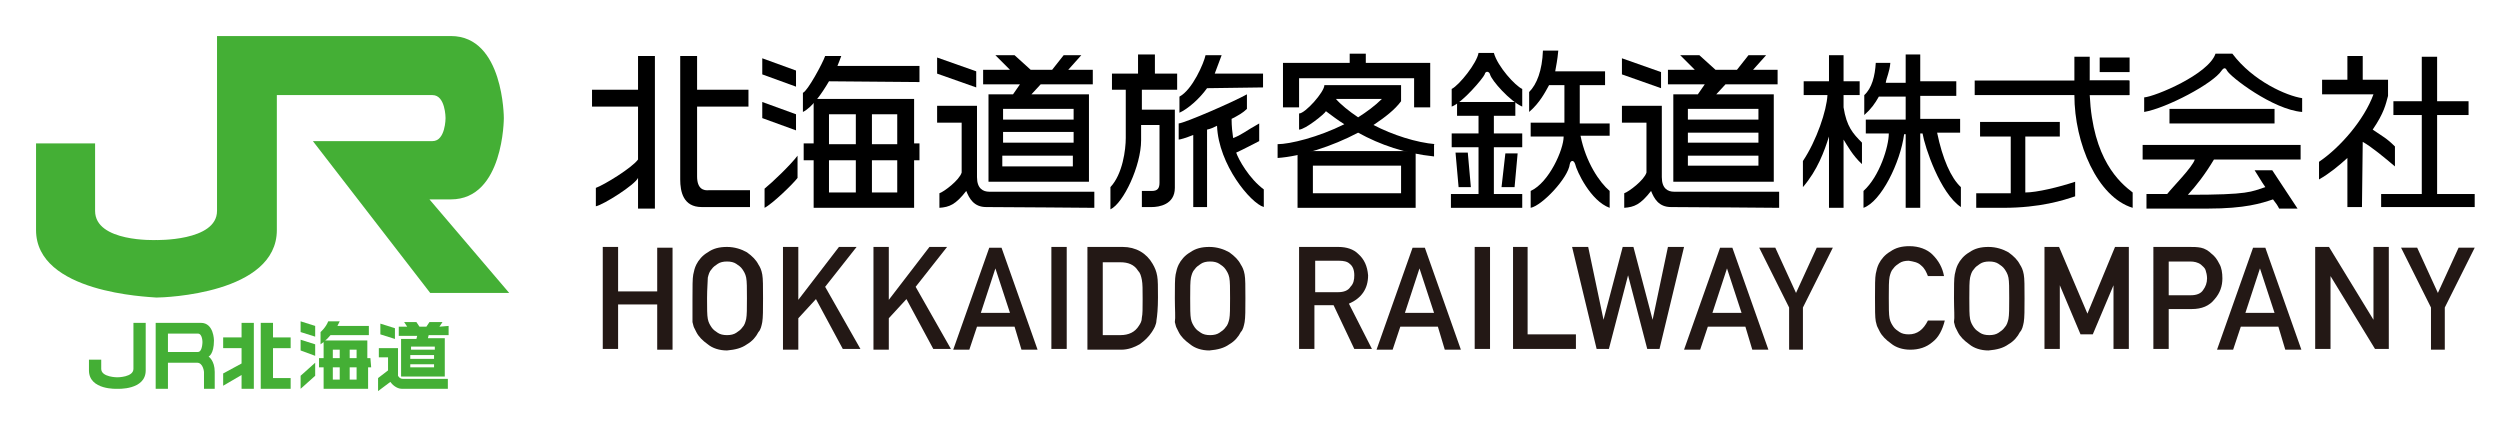 <?xml version="1.0" encoding="utf-8"?>
<!-- Generator: Adobe Illustrator 22.0.1, SVG Export Plug-In . SVG Version: 6.00 Build 0)  -->
<svg version="1.1" id="レイヤー_1" xmlns="http://www.w3.org/2000/svg" xmlns:xlink="http://www.w3.org/1999/xlink" x="0px"
	 y="0px" viewBox="0 0 326 56" enable-background="new 0 0 326 56" xml:space="preserve" width="326" height="56">
<g>
	<g>
		<path fill="#44AF35" d="M56,26h2.8c6.9,0,6.9-10.6,6.9-10.6s0-10.7-6.9-10.7H28.3v22.8c0,4-8,3.8-8,3.8s-7.9,0.3-7.9-3.8v-8.8H4.7
			V30c0,8.2,14.6,8.7,15.7,8.8c1.1,0,15.7-0.5,15.7-8.8V12.4h20.3c1.7,0,1.7,3,1.7,3s0,3-1.7,3H40.8l15.3,19.8h10.3L56,26z"/>
	</g>
	<path fill="#44AF35" d="M17.4,42.1v6c0,1.1-2.1,1.1-2.1,1.1s-2.1,0-2.1-1.1v-1.2h-1.6v1.4c0,2.6,3.7,2.4,3.7,2.4s3.7,0.2,3.7-2.4
		v-6.2H17.4z"/>
	<g>
		<polygon fill="#44AF35" points="31.5,44 29.1,44 29.1,45.4 31.5,45.4 31.5,47.4 29.1,48.7 29.1,50.3 31.5,48.9 31.5,50.7 
			33.1,50.7 33.1,42.1 31.5,42.1 		"/>
		<polygon fill="#44AF35" points="37.9,45.4 37.9,44 35.6,44 35.6,42.1 34,42.1 34,50.7 37.9,50.7 37.9,49.3 35.6,49.3 35.6,45.4 		
			"/>
	</g>
	<path fill="#44AF35" d="M27.2,46.5c0,0,0.7-0.3,0.7-2.1c0,0,0-2.3-1.7-2.3h-5.9v8.6h1.6v-3.4c0,0,2.9,0,3.8,0
		c0.8,0,0.9,1.2,0.9,1.2v2.2H28c0,0,0-1.3,0-2.2C28,47,27.2,46.5,27.2,46.5z M25.8,45.9h-3.9v-2.4h3.9c0.6,0,0.6,1.1,0.6,1.1
		S26.4,45.9,25.8,45.9z"/>
	<g>
		<polygon fill="#44AF35" points="39.2,43.3 41.1,43.9 41.1,42.5 39.2,41.9 		"/>
		<polygon fill="#44AF35" points="39.2,45.7 41.1,46.4 41.1,44.9 39.2,44.3 		"/>
		<polygon fill="#44AF35" points="39.2,50.7 41.1,49 41.1,47.3 39.2,49 		"/>
		<path fill="#44AF35" d="M48.3,46.7h-0.4v-2.3l0,0h-5.5c0.3-0.2,0.5-0.5,0.7-0.7h5v-1.2H44c0.2-0.4,0.3-0.6,0.3-0.6h-1.5
			c-0.3,0.8-1,1.4-1,1.4v1.6c0.1-0.1,0.3-0.2,0.4-0.3v2.1h-0.6v1.2h0.6v2.8l0,0H48l0,0l0,0v-2.8h0.4L48.3,46.7L48.3,46.7z
			 M46.5,45.6v1.1h-0.9v-1.1H46.5z M43.4,45.6h0.9v1.1h-0.9V45.6z M43.4,47.9h0.9v1.6h-0.9V47.9z M46.5,49.5h-0.9v-1.6h0.9V49.5z"/>
	</g>
	<g>
		<polygon fill="#44AF35" points="51.5,42.8 49.6,42.2 49.6,43.6 51.5,44.2 		"/>
		<path fill="#44AF35" d="M57.3,42.6l0.4-0.6H56l-0.4,0.6h-0.9L54.3,42h-1.6l0.4,0.6H52v1.2h2.4l-0.1,0.4h-2v4.9l0,0H58v-5h-2.2
			l0.1-0.4h2.6v-1.2L57.3,42.6C57.3,42.5,57.3,42.6,57.3,42.6z M53.5,46.3h3.1v0.5h-3.1V46.3z M53.5,47.5h3.1v0.4h-3.1V47.5z
			 M56.7,45.6h-3.1v-0.4h3.1V45.6z"/>
		<path fill="#44AF35" d="M51.9,49v-3.6h-2.5v1.2h1.2v1.7l-1.3,1V51l1.6-1.2c0.2,0.3,0.8,0.9,1.5,0.9h6v-1.3c0,0-5.5,0-5.9,0
			S51.9,49,51.9,49z"/>
	</g>
</g>
<g>
	<g>
		<path d="M83.2,23.2c-0.4,0.9-4.5,3.5-5.5,3.7v-2.4c1.1-0.4,4.7-2.6,5.5-3.7v-6.9h-6v-2.2h6V7.3h2.2v19.9h-2.2V23.2z"/>
		<path d="M90.9,23v-9.1h6.7v-2.2h-6.7V7.3h-2.2v16.1c0,1.6,0.4,3.6,2.8,3.6s6.3,0,6.3,0v-2.2c0,0-4.4,0-5.3,0
			C91.7,24.9,90.9,24.6,90.9,23z"/>
	</g>
	<g>
		<polygon points="103.8,11.3 103.8,9.2 99.4,7.6 99.4,9.7 		"/>
		<polygon points="103.8,17 103.8,14.9 99.4,13.3 99.4,15.4 		"/>
		<path d="M104,23.2c-0.6,0.8-3.3,3.4-4.3,3.9v-2.5c1-0.8,3.4-3.1,4.3-4.3V23.2z"/>
		<path d="M119.2,18.7v-5.8h-13.1v5.8h-1.3v2.2h1.3v6.2h3h0.7h9.4v-6.2h0.7v-2.2H119.2z M117,14.9v3.9h-3.3v-3.9H117z M108.1,14.9
			h3.5v3.9h-3.5V14.9z M109.2,25.1h-1.1v-4.2h3.5v4.2h-1.7C109.9,25.1,109.2,25.1,109.2,25.1z M117,25.1h-3.3v-4.2h3.3V25.1z"/>
		<path d="M108.1,10.6c-1,1.7-2.2,3.4-3.4,4v-2.5c0.6-0.2,2.6-3.9,2.9-4.8h2.1c-0.1,0.3-0.3,0.8-0.5,1.3h10.7v2.1L108.1,10.6z"/>
	</g>
	<g>
		<polygon points="127.3,11.4 127.3,9.3 122.2,7.5 122.2,9.6 		"/>
		<path d="M126,24.9c-1.4,1.8-2.2,2.1-3.5,2.2v-1.9c0.6-0.2,2.6-1.7,2.9-2.7V16h-3.2v-2.2h5.2v9.3c0,1.5,0.8,1.9,1.6,1.9
			s13.7,0,13.7,0v2.1c0,0-11.7-0.1-14.1-0.1C127,27,126.4,25.9,126,24.9z"/>
		<path d="M142.5,11V9.1h-3.2l1.7-1.9h-2.3l-1.5,1.9h-2.8l-2.1-1.9h-2.5l1.9,1.9h-3.5V11h4.8l-0.9,1.3h-3.2v11.4h3h0.7h9.4V12.3
			h-7.5l1.2-1.3H142.5z M140,21.7h-7.5h-0.7h-1.1v-1.4h9.2v1.4H140z M140,18.6h-9.2v-1.4h9.2V18.6z M140,14.2v1.4h-9.2v-1.4H140z"/>
	</g>
	<g>
		<path d="M157.4,11.5c-1,1.4-2.5,2.7-3.6,3.2v-2.1c1.7-0.9,3.2-4.4,3.4-5.4h2.1c-0.1,0.3-0.7,1.9-0.9,2.4h6.3v1.8L157.4,11.5z"/>
		<path d="M148.8,18.3v-2h2.4v7.5c0,0.7-0.2,1.1-1,1.1s-1.3,0-1.3,0V27c0,0,0.3,0,1.3,0c0.9,0,3-0.3,3-2.5V14.3h-4.3v-2.6h4.6V9.6
			h-2.9V7.1h-2.2v2.5H145v2.1h1.8V18c0,1.5-0.4,4.7-2,6.4v2.9C146.5,26.5,148.8,21.6,148.8,18.3z"/>
		<path d="M160.6,15.5c0,1,0.1,1.8,0.2,2.5c1.1-0.4,1.6-0.9,3.4-1.9v2.3c-0.8,0.4-1.9,1-3,1.5c0.3,0.9,1.7,3.4,3.6,4.8V27
			c-1.7-0.5-5.9-5.5-6.1-10.6c-0.4,0.2-0.8,0.4-1.3,0.5V27h-1.8v-9.4c-1,0.4-1.7,0.6-1.9,0.6v-2.1c0.9-0.1,7.1-2.8,8.9-3.8v1.9
			C162.1,14.7,161.4,15.1,160.6,15.5z"/>
	</g>
	<g>
		<polygon points="216.6,11.5 216.6,9.4 211.5,7.6 211.5,9.7 		"/>
		<path d="M215.3,24.9c-1.4,1.8-2.2,2.1-3.5,2.2v-1.9c0.6-0.2,2.6-1.7,2.9-2.7V16h-3.2v-2.2h5.2v9.3c0,1.5,0.8,1.9,1.6,1.9
			s13.7,0,13.7,0v2.1c0,0-11.7-0.1-14.1-0.1C216.3,27,215.7,25.9,215.3,24.9z"/>
		<polygon points="217.5,9.1 217.5,11 222.3,11 221.4,12.3 218.2,12.3 218.2,23.7 221.9,23.7 221.9,21.6 220.1,21.6 220.1,14.2 
			229.3,14.2 229.3,15.6 219.3,15.6 219.3,17.3 229.3,17.3 229.3,18.6 219.3,18.6 219.3,20.3 229.3,20.3 229.3,21.6 221.2,21.6 
			221.2,23.7 231.3,23.7 231.3,12.3 223.8,12.3 225,11 231.8,11 231.8,9.1 228.6,9.1 230.3,7.2 228,7.2 226.5,9.1 223.7,9.1 
			221.6,7.2 219.1,7.2 221,9.1 		"/>
	</g>
	<g>
		<polygon points="184.4,10.2 184.4,14 186.5,14 186.5,8.2 178.1,8.2 178.1,7 176,7 176,8.2 167.3,8.2 167.3,14 169.4,14 
			169.4,10.2 		"/>
		<polygon points="169.2,27.1 184.6,27.1 184.6,19.7 169.2,19.7 169.2,25.4 171.2,25.4 171.2,21.6 182.7,21.6 182.7,25.2 
			169.2,25.2 		"/>
		<path d="M187.2,18.8c-2.5-0.2-5.6-1.2-8.1-2.5c1.5-1,2.8-2,3.6-3.1v-2.1h-10c0,0.9-2.5,3.7-3.3,3.7v2.1c0.8,0,3.4-2.1,3.5-2.4
			c0.8,0.6,1.6,1.2,2.4,1.7c-3.4,1.7-7.1,2.6-8.7,2.6v1.8c3-0.2,7.1-1.5,10.5-3.3c2.9,1.6,6.1,2.7,9.9,3.1v-1.6H187.2z M174.2,12.9
			h6c-0.9,0.9-2,1.7-3.1,2.4C175.9,14.5,174.8,13.6,174.2,12.9z"/>
	</g>
	<g>
		<polygon points="194.8,25.3 198.5,25.3 198.5,27.1 189.2,27.1 189.2,25.3 192.8,25.3 192.8,19.2 189.3,19.2 189.3,17.4 
			192.8,17.4 192.8,15.1 190,15.1 190,13.3 197.6,13.3 197.6,15.1 194.8,15.1 194.8,17.4 198.5,17.4 198.5,19.2 194.8,19.2 		"/>
		<polygon points="191.8,24.4 191.4,19.9 189.8,19.9 190.2,24.4 		"/>
		<polygon points="195.8,24.4 196.3,20 197.9,20 197.5,24.4 		"/>
		<path d="M192.8,6.9h2c0.5,1.8,2.8,4.3,3.7,4.7v2.3c-1.6-0.7-4-3.4-4.2-4.2c-0.1-0.4-0.6-0.5-0.7,0c-0.2,0.5-2.9,3.7-4.3,4.2v-2.3
			C190.3,11.1,192.6,8.2,192.8,6.9z"/>
		<path d="M203.2,6.6h-2c-0.1,2.6-0.8,4.4-1.8,5.4v2.6c1.4-1.2,2.1-2.6,2.6-3.5h2V16h-4.4v1.8h4.3c0,1.7-1.9,6-4.3,7.1v2.2
			c1.5-0.3,4.9-3.9,5.1-5.7c0.1-0.5,0.5-0.6,0.7,0c0.2,0.9,2,4.8,4.5,5.7v-2.2c-1.3-1.1-3.1-3.7-3.8-7.2h3.8v-1.6H206v-5h3.3V9.3
			h-6.5C202.9,8.7,203.1,7.8,203.2,6.6z"/>
	</g>
	<g>
		<path d="M250.4,17.5v9.6h-1.9v-9.6h-0.2c-0.5,3.7-3,8.8-5.3,9.6v-2.2c2.1-1.9,3.3-5.8,3.3-7.5h-3v-1.8h5.2v-3H245
			c-0.5,0.9-1,1.6-1.9,2.4v-2.6c1-0.9,1.4-2.5,1.5-4.2h1.9c-0.1,1.2-0.5,1.9-0.6,2.6h2.6V7.1h1.9v3.5h4.7v1.9h-4.7v3h5.2v1.8h-3
			c0.7,3.4,1.8,5.9,3.1,7.1V27c-2.7-1.8-4.7-7.8-5-9.6h-0.3V17.5z"/>
		<path d="M238.5,27.1h1.9v-8.9c0.5,0.8,1.2,2.1,2.4,3.2v-2.8c-1.2-1.2-2-2.1-2.4-4.6v-1.6h2.1v-1.8h-2.1V7.2h-1.9v3.4h-3.3v1.8h3.1
			c-0.1,2-1.4,5.9-3.2,8.6v3.4c1.9-2.2,2.8-4.7,3.4-6.6V27.1z"/>
	</g>
	<g>
		<path d="M257.7,27.1v-1.9h4.5v-7.4h-4v-1.9h10.4v1.9h-4.5v7.3c1.5,0,4.4-0.7,6.5-1.4v1.9c-1.5,0.5-4.5,1.5-9.4,1.5
			C261.2,27.1,257.7,27.1,257.7,27.1z"/>
		<rect x="273.8" y="7.5" width="3.9" height="1.9"/>
		<polyline points="272.5,12.4 277.7,12.4 277.7,10.5 272.5,10.5 		"/>
		<path d="M272.5,12.4h5.1v-1.9h-5.1V7.4h-2v3.1h-13v1.9h13c0,6.3,3,13.3,7.6,14.7v-2C276.4,23.8,272.9,20.8,272.5,12.4z"/>
	</g>
	<g>
		<path d="M288.9,7h2.2c2.7,3.6,7.1,5.5,9.1,5.8v1.8c-3.8-0.3-9.4-4.6-9.8-5.4c-0.2-0.4-0.4-0.4-0.7,0c-1.1,1.7-7.2,4.9-10.1,5.4
			v-1.9C281,12.6,288,9.7,288.9,7z"/>
		<rect x="282.9" y="14.2" width="13.7" height="1.9"/>
		<path d="M285.3,25.4c1.1-1.2,2.2-2.6,3.4-4.6H300v-1.9h-20.6v1.9h6.8c-0.3,1-2.9,3.6-3.6,4.5h-2.7v1.9h8c4.9,0,7-0.7,8.5-1.2
			c0.4,0.5,0.6,0.8,0.8,1.2h2.4l-3.3-5H294c0.4,0.6,0.9,1.5,1.4,2.2C293.5,25,293.4,25.4,285.3,25.4"/>
	</g>
	<g>
		<polygon points="317.8,7.4 317.8,13.2 321.9,13.2 321.9,15 317.8,15 317.8,25.3 322.7,25.3 322.7,27 310.5,27 310.5,25.3 
			315.8,25.3 315.8,15 312.1,15 312.1,13.2 315.8,13.2 315.8,7.4 		"/>
		<path d="M308.1,18.5L308.1,18.5L308.1,18.5L308,27h-1.9v-6.4l0,0c-1.1,1-2.3,2-3.7,2.8v-2.3c2.8-1.9,5.9-5.5,7.1-8.8h-6.7v-1.9
			h3.3V7.3h2v3.1h3.3v2.1c-0.3,1.1-0.5,2.2-2,4.4c1.3,0.9,1.8,1.1,2.9,2.2v2.6C311,20.6,309.2,19.1,308.1,18.5z"/>
	</g>
</g>
<g enable-background="new    ">
	<path fill="#231815" d="M85.7,39.7h-5.1v5.8h-2V32.2h2V38h5.1v-5.7h2v13.3h-2V39.7z"/>
	<path fill="#231815" d="M90.3,38.9c0-1.5,0-2.6,0.1-3.1s0.2-0.9,0.4-1.3c0.3-0.6,0.8-1.2,1.5-1.6c0.7-0.5,1.5-0.7,2.5-0.7
		s1.9,0.3,2.6,0.7c0.7,0.5,1.2,1,1.5,1.6c0.2,0.3,0.4,0.7,0.5,1.3c0.1,0.5,0.1,1.6,0.1,3.1s0,2.5-0.1,3.1c-0.1,0.5-0.2,1-0.5,1.3
		c-0.3,0.6-0.8,1.2-1.5,1.6c-0.7,0.5-1.5,0.7-2.6,0.8c-1,0-1.9-0.3-2.5-0.8c-0.7-0.5-1.2-1-1.5-1.6c-0.1-0.2-0.2-0.4-0.3-0.6
		c-0.1-0.2-0.1-0.4-0.2-0.7C90.3,41.4,90.3,40.4,90.3,38.9z M92.2,38.9c0,1.3,0,2.2,0.1,2.7s0.3,0.8,0.5,1.1s0.5,0.5,0.8,0.7
		s0.7,0.3,1.2,0.3s0.9-0.1,1.2-0.3c0.3-0.2,0.6-0.4,0.8-0.7c0.3-0.3,0.4-0.7,0.5-1.1c0.1-0.5,0.1-1.4,0.1-2.7s0-2.2-0.1-2.7
		s-0.3-0.8-0.5-1.1s-0.5-0.5-0.8-0.7s-0.7-0.3-1.2-0.3s-0.9,0.1-1.2,0.3c-0.3,0.2-0.6,0.4-0.8,0.7c-0.3,0.3-0.4,0.7-0.5,1.1
		C92.3,36.7,92.2,37.6,92.2,38.9z"/>
	<path fill="#231815" d="M102.1,32.2h2v6.9l0,0l5.3-6.9h2.3l-4.1,5.2l4.6,8.1h-2.3l-3.5-6.5l-2.3,2.5v4.1h-2V32.2z"/>
	<path fill="#231815" d="M113.9,32.2h2v6.9l0,0l5.3-6.9h2.3l-4.1,5.2l4.6,8.1h-2.3l-3.5-6.5l-2.3,2.5v4.1h-2V32.2z"/>
	<path fill="#231815" d="M132.3,42.6h-4.9l-1,3h-2.1l4.7-13.3h1.6l4.7,13.3h-2.1L132.3,42.6z M131.7,40.8l-1.9-5.8l0,0l-1.9,5.8
		H131.7z"/>
	<path fill="#231815" d="M137.1,32.2h2v13.3h-2V32.2z"/>
	<path fill="#231815" d="M141.9,32.2h4.5c1.7,0,3.1,0.8,3.9,2.2c0.3,0.5,0.5,1,0.6,1.6c0.1,0.5,0.1,1.5,0.1,2.8c0,1.4-0.1,2.4-0.2,3
		c0,0.3-0.1,0.5-0.2,0.8c-0.1,0.2-0.2,0.4-0.4,0.7c-0.4,0.6-0.9,1.1-1.6,1.6c-0.7,0.4-1.5,0.7-2.4,0.7h-4.4V32.2H141.9z M143.8,43.7
		h2.3c1.1,0,1.9-0.4,2.4-1.2c0.2-0.3,0.4-0.6,0.4-1.1C149,41,149,40.2,149,39s0-2-0.1-2.5s-0.2-0.9-0.5-1.2
		c-0.5-0.8-1.3-1.1-2.3-1.1h-2.3L143.8,43.7L143.8,43.7z"/>
	<path fill="#231815" d="M153.2,38.9c0-1.5,0-2.6,0.1-3.1s0.2-0.9,0.4-1.3c0.3-0.6,0.8-1.2,1.5-1.6c0.7-0.5,1.5-0.7,2.5-0.7
		s1.9,0.3,2.6,0.7c0.7,0.5,1.2,1,1.5,1.6c0.2,0.3,0.4,0.7,0.5,1.3c0.1,0.5,0.1,1.6,0.1,3.1s0,2.5-0.1,3.1c-0.1,0.5-0.2,1-0.5,1.3
		c-0.3,0.6-0.8,1.2-1.5,1.6c-0.7,0.5-1.5,0.7-2.6,0.8c-1,0-1.9-0.3-2.5-0.8c-0.7-0.5-1.2-1-1.5-1.6c-0.1-0.2-0.2-0.4-0.3-0.6
		c-0.1-0.2-0.1-0.4-0.2-0.7C153.3,41.4,153.2,40.4,153.2,38.9z M155.2,38.9c0,1.3,0,2.2,0.1,2.7s0.3,0.8,0.5,1.1s0.5,0.5,0.8,0.7
		s0.7,0.3,1.2,0.3s0.9-0.1,1.2-0.3s0.6-0.4,0.8-0.7c0.3-0.3,0.4-0.7,0.5-1.1c0.1-0.5,0.1-1.4,0.1-2.7s0-2.2-0.1-2.7
		s-0.3-0.8-0.5-1.1s-0.5-0.5-0.8-0.7s-0.7-0.3-1.2-0.3s-0.9,0.1-1.2,0.3s-0.6,0.4-0.8,0.7c-0.3,0.3-0.4,0.7-0.5,1.1
		C155.2,36.7,155.2,37.6,155.2,38.9z"/>
	<path fill="#231815" d="M169.5,32.2h5c1.1,0,2,0.3,2.6,0.9c0.8,0.7,1.2,1.6,1.3,2.8c0,1.8-0.9,3-2.5,3.7l3,5.9h-2.3l-2.7-5.7h-2.5
		v5.7h-2V32.2H169.5z M171.5,38.1h3c0.7,0,1.3-0.2,1.6-0.7c0.4-0.4,0.5-0.9,0.5-1.5c0-0.7-0.2-1.2-0.6-1.5c-0.3-0.3-0.8-0.4-1.4-0.4
		h-3.1V38.1z"/>
	<path fill="#231815" d="M187.5,42.6h-4.9l-1,3h-2.1l4.7-13.3h1.6l4.7,13.3h-2.1L187.5,42.6z M187,40.8l-1.9-5.8l0,0l-1.9,5.8H187z"
		/>
	<path fill="#231815" d="M192.3,32.2h2v13.3h-2V32.2z"/>
	<path fill="#231815" d="M197.2,32.2h2v11.4h6.3v1.9h-8.2V32.2H197.2z"/>
	<path fill="#231815" d="M205,32.2h2.1l2,9.5l0,0l2.5-9.5h1.4l2.5,9.5l0,0l2-9.5h2.1l-3.2,13.3h-1.6l-2.5-9.6l0,0l-2.5,9.6h-1.6
		L205,32.2z"/>
	<path fill="#231815" d="M227.6,42.6h-4.9l-1,3h-2.1l4.7-13.3h1.6l4.7,13.3h-2.1L227.6,42.6z M227.1,40.8l-1.9-5.8l0,0l-1.9,5.8
		H227.1z"/>
	<path fill="#231815" d="M233.3,40.1l-3.9-7.8h2.1l2.7,5.9l2.7-5.9h2.1l-3.9,7.8v5.5h-1.8L233.3,40.1L233.3,40.1z"/>
	<path fill="#231815" d="M253.6,41.8c-0.3,1.2-0.8,2.2-1.6,2.8c-0.8,0.7-1.8,1-2.9,1c-1,0-1.9-0.3-2.5-0.8c-0.7-0.5-1.2-1-1.5-1.6
		c-0.1-0.2-0.2-0.4-0.3-0.6c-0.1-0.2-0.1-0.4-0.2-0.7c-0.1-0.5-0.1-1.6-0.1-3.1s0-2.6,0.1-3.1s0.2-0.9,0.4-1.3
		c0.3-0.6,0.8-1.2,1.5-1.6c0.7-0.5,1.5-0.7,2.5-0.7c1.2,0,2.3,0.4,3,1.1c0.8,0.8,1.3,1.7,1.5,2.8h-2.1c-0.2-0.5-0.4-1-0.9-1.4
		c-0.4-0.4-1-0.5-1.6-0.6c-0.5,0-0.9,0.1-1.2,0.3s-0.6,0.4-0.8,0.7c-0.3,0.3-0.4,0.7-0.5,1.1c-0.1,0.5-0.1,1.4-0.1,2.7
		s0,2.2,0.1,2.7s0.3,0.8,0.5,1.1s0.5,0.5,0.8,0.7s0.7,0.3,1.2,0.3c1.1,0,1.9-0.6,2.5-1.8C251.4,41.8,253.6,41.8,253.6,41.8z"/>
	<path fill="#231815" d="M254.8,38.9c0-1.5,0-2.6,0.1-3.1s0.2-0.9,0.4-1.3c0.3-0.6,0.8-1.2,1.5-1.6c0.7-0.5,1.5-0.7,2.5-0.7
		s1.9,0.3,2.6,0.7c0.7,0.5,1.2,1,1.5,1.6c0.2,0.3,0.4,0.7,0.5,1.3c0.1,0.5,0.1,1.6,0.1,3.1s0,2.5-0.1,3.1c-0.1,0.5-0.2,1-0.5,1.3
		c-0.3,0.6-0.8,1.2-1.5,1.6c-0.7,0.5-1.5,0.7-2.6,0.8c-1,0-1.9-0.3-2.5-0.8c-0.7-0.5-1.2-1-1.5-1.6c-0.1-0.2-0.2-0.4-0.3-0.6
		c-0.1-0.2-0.1-0.4-0.2-0.7C254.9,41.4,254.8,40.4,254.8,38.9z M256.8,38.9c0,1.3,0,2.2,0.1,2.7s0.3,0.8,0.5,1.1s0.5,0.5,0.8,0.7
		s0.7,0.3,1.2,0.3s0.9-0.1,1.2-0.3c0.3-0.2,0.6-0.4,0.8-0.7c0.3-0.3,0.4-0.7,0.5-1.1c0.1-0.5,0.1-1.4,0.1-2.7s0-2.2-0.1-2.7
		s-0.3-0.8-0.5-1.1s-0.5-0.5-0.8-0.7s-0.7-0.3-1.2-0.3s-0.9,0.1-1.2,0.3c-0.3,0.2-0.6,0.4-0.8,0.7c-0.3,0.3-0.4,0.7-0.5,1.1
		C256.8,36.7,256.8,37.6,256.8,38.9z"/>
	<path fill="#231815" d="M266.7,32.2h1.8l3.7,8.7l3.6-8.7h1.8v13.3h-2v-8.3l0,0l-2.7,6.4h-1.6l-2.7-6.4l0,0v8.3h-2V32.2H266.7z"/>
	<path fill="#231815" d="M280.8,32.2h4.7c0.5,0,1,0,1.5,0.1s1,0.4,1.4,0.8c0.4,0.3,0.7,0.7,1,1.3c0.3,0.5,0.4,1.2,0.4,1.9
		c0,1-0.3,1.9-1,2.7c-0.7,0.9-1.7,1.3-3,1.3h-3v5.2h-2V32.2z M282.8,38.5h2.9c0.7,0,1.3-0.2,1.6-0.7c0.3-0.4,0.5-0.9,0.5-1.5
		c0-0.4-0.1-0.8-0.2-1.1s-0.4-0.5-0.6-0.7c-0.4-0.3-0.9-0.4-1.4-0.4h-2.8V38.5z"/>
	<path fill="#231815" d="M297.1,42.6h-4.9l-1,3h-2.1l4.7-13.3h1.6l4.7,13.3H298L297.1,42.6z M296.6,40.8l-1.9-5.8l0,0l-1.9,5.8
		H296.6z"/>
	<path fill="#231815" d="M301.9,32.2h1.8l5.8,9.5l0,0v-9.5h2v13.3h-1.8l-5.8-9.5l0,0v9.5h-2V32.2z"/>
	<path fill="#231815" d="M317,40.1l-3.9-7.8h2.1l2.7,5.9l2.7-5.9h2.1l-3.9,7.8v5.5H317V40.1z"/>
</g>
</svg>
